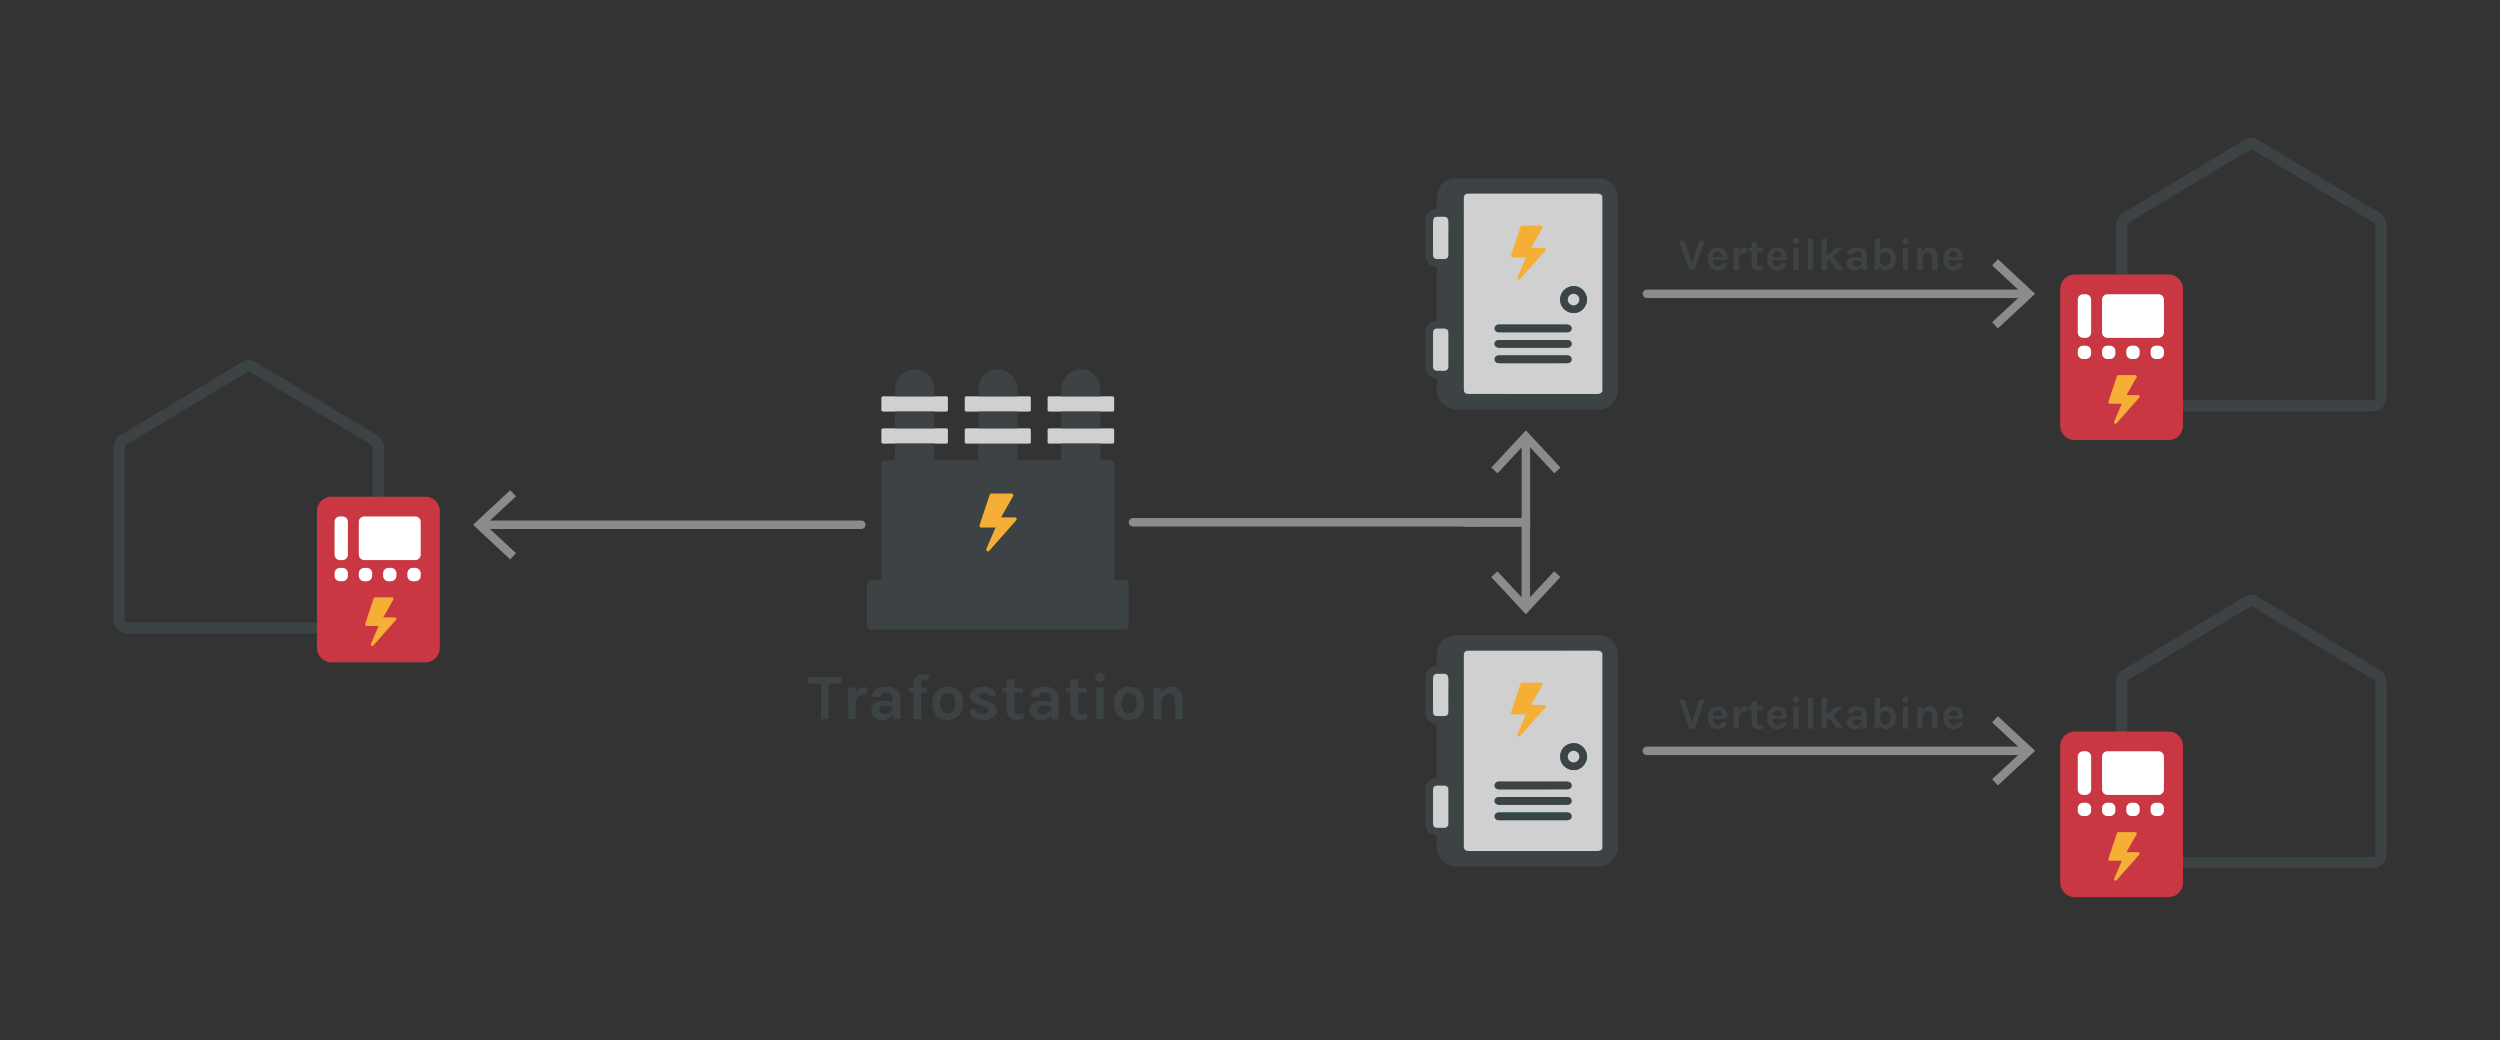 <?xml version="1.0" encoding="UTF-8"?>
<!-- Generator: Adobe Illustrator 25.4.1, SVG Export Plug-In . SVG Version: 6.00 Build 0)  -->
<svg xmlns="http://www.w3.org/2000/svg" xmlns:xlink="http://www.w3.org/1999/xlink" version="1.1" id="Ebene_1" x="0px" y="0px" viewBox="0 0 885.986 368.737" xml:space="preserve">
<rect x="0" y="0" width="885.986" height="368.737" fill="#333333" stroke="none"/>
<g>
	<g>
		<g>
			<path fill="#3D4245" d="M286.34,242.273v-2.346h11.96v2.346h-5.232l0.609-0.621v13.202h-2.714v-13.202l0.609,0.621H286.34z"></path>
			<path fill="#3D4245" d="M300.565,254.854v-11.201h2.714v11.201H300.565z M302.612,249.955c0-1.464,0.165-2.675,0.495-3.634     c0.329-0.958,0.772-1.669,1.328-2.133s1.175-0.696,1.857-0.696c0.184,0,0.358,0.012,0.523,0.035     c0.164,0.022,0.327,0.058,0.488,0.104l-0.046,2.714c-0.199-0.046-0.414-0.085-0.644-0.115c-0.23-0.03-0.438-0.046-0.621-0.046     c-0.599,0-1.099,0.144-1.501,0.431c-0.402,0.288-0.706,0.712-0.908,1.271c-0.204,0.56-0.306,1.249-0.306,2.069H302.612z"></path>
			<path fill="#3D4245" d="M313.043,255.176c-0.958,0-1.758-0.167-2.397-0.501c-0.641-0.333-1.121-0.771-1.443-1.316     c-0.322-0.544-0.483-1.135-0.483-1.771c0-0.706,0.187-1.298,0.558-1.777c0.372-0.479,0.899-0.839,1.582-1.081     c0.682-0.241,1.487-0.362,2.415-0.362c0.605,0,1.179,0.046,1.719,0.139c0.541,0.092,1.079,0.215,1.616,0.367v1.588     c-0.422-0.139-0.882-0.246-1.38-0.322c-0.499-0.077-0.967-0.115-1.403-0.115c-0.645,0-1.173,0.119-1.587,0.356     c-0.414,0.238-0.621,0.641-0.621,1.208c0,0.414,0.169,0.771,0.506,1.069s0.874,0.448,1.61,0.448c0.56,0,1.035-0.122,1.426-0.368     c0.391-0.245,0.688-0.552,0.892-0.92c0.202-0.368,0.305-0.736,0.305-1.104h0.644c0,0.805-0.149,1.547-0.448,2.225     c-0.299,0.679-0.742,1.222-1.328,1.628C314.636,254.973,313.909,255.176,313.043,255.176z M316.7,254.854l-0.345-2.714v-4.485     c0-0.782-0.159-1.36-0.478-1.736s-0.856-0.563-1.616-0.563c-0.437,0-0.816,0.065-1.138,0.195     c-0.322,0.131-0.569,0.316-0.742,0.558c-0.173,0.242-0.259,0.535-0.259,0.88h-2.967c0-0.843,0.203-1.531,0.609-2.064     c0.406-0.532,0.991-0.924,1.754-1.173s1.677-0.373,2.742-0.373c0.967,0,1.81,0.155,2.53,0.465     c0.721,0.311,1.28,0.788,1.679,1.433c0.399,0.644,0.599,1.468,0.599,2.472v7.107H316.7z"></path>
			<path fill="#3D4245" d="M322.035,245.493v-1.794h6.44v1.794H322.035z M323.691,254.854v-12.512c0-0.806,0.157-1.461,0.472-1.967     c0.313-0.506,0.729-0.88,1.247-1.121s1.079-0.362,1.685-0.362c0.376,0,0.764,0.027,1.162,0.08     c0.398,0.054,0.785,0.119,1.161,0.196l-0.528,2.093c-0.192-0.069-0.392-0.125-0.599-0.167s-0.406-0.063-0.598-0.063     c-0.215,0-0.418,0.04-0.609,0.121c-0.192,0.08-0.35,0.221-0.472,0.42c-0.123,0.199-0.185,0.472-0.185,0.816v12.466H323.691z"></path>
			<path fill="#3D4245" d="M335.893,255.176c-1.02,0-1.942-0.219-2.766-0.656c-0.824-0.437-1.479-1.09-1.961-1.96     c-0.483-0.87-0.725-1.961-0.725-3.272c0-1.334,0.241-2.438,0.725-3.312c0.482-0.874,1.137-1.525,1.961-1.955     c0.823-0.43,1.746-0.644,2.766-0.644c1.004,0,1.914,0.214,2.731,0.644c0.816,0.43,1.466,1.081,1.949,1.955     c0.482,0.874,0.724,1.978,0.724,3.312c0,1.312-0.241,2.402-0.724,3.272c-0.483,0.87-1.133,1.523-1.949,1.96     C337.807,254.958,336.896,255.176,335.893,255.176z M335.801,252.807c0.536,0,1.014-0.133,1.432-0.396     c0.417-0.265,0.747-0.657,0.988-1.179c0.242-0.521,0.362-1.17,0.362-1.944c0-1.18-0.231-2.069-0.695-2.668     c-0.464-0.598-1.099-0.896-1.903-0.896c-0.545,0-1.027,0.132-1.449,0.396s-0.753,0.661-0.994,1.19     c-0.242,0.529-0.362,1.188-0.362,1.978c0,1.166,0.235,2.044,0.707,2.634C334.357,252.512,334.995,252.807,335.801,252.807z"></path>
			<path fill="#3D4245" d="M348.681,255.176c-1.073,0-1.995-0.148-2.766-0.443s-1.362-0.72-1.776-1.276     c-0.414-0.556-0.625-1.225-0.633-2.007h2.507c0.023,0.553,0.242,0.955,0.655,1.208c0.414,0.253,0.978,0.379,1.691,0.379     c0.391,0,0.737-0.057,1.04-0.172s0.539-0.272,0.707-0.472c0.169-0.199,0.254-0.422,0.254-0.667c0-0.314-0.113-0.562-0.34-0.742     c-0.227-0.18-0.588-0.347-1.087-0.5l-2.438-0.874c-0.874-0.314-1.545-0.729-2.013-1.242s-0.701-1.127-0.701-1.84     c0-0.942,0.427-1.704,1.282-2.282c0.854-0.579,1.999-0.868,3.433-0.868c1.426,0,2.528,0.312,3.306,0.937     c0.778,0.625,1.179,1.417,1.202,2.375h-2.553c-0.039-0.368-0.215-0.659-0.529-0.874s-0.79-0.322-1.426-0.322     c-0.575,0-1.025,0.117-1.352,0.352c-0.326,0.233-0.488,0.508-0.488,0.821c0,0.529,0.452,0.928,1.356,1.196l2.646,0.989     c0.858,0.291,1.525,0.667,2.001,1.127c0.475,0.46,0.713,1.043,0.713,1.748c0,0.591-0.197,1.148-0.593,1.673     c-0.395,0.525-0.944,0.953-1.649,1.282C350.425,255.011,349.608,255.176,348.681,255.176z"></path>
			<path fill="#3D4245" d="M355.247,245.493v-1.794h7.313v1.794H355.247z M360.422,255.176c-0.659,0-1.264-0.123-1.812-0.368     s-0.985-0.621-1.311-1.127c-0.326-0.506-0.489-1.15-0.489-1.933v-11.017h2.714v10.925c0,0.92,0.438,1.38,1.312,1.38     c0.269,0,0.536-0.03,0.805-0.092s0.575-0.153,0.92-0.275l0.392,1.908c-0.43,0.169-0.848,0.311-1.254,0.426     S360.866,255.176,360.422,255.176z"></path>
			<path fill="#3D4245" d="M369.173,255.176c-0.958,0-1.758-0.167-2.397-0.501c-0.641-0.333-1.121-0.771-1.443-1.316     c-0.322-0.544-0.483-1.135-0.483-1.771c0-0.706,0.187-1.298,0.558-1.777c0.372-0.479,0.899-0.839,1.582-1.081     c0.682-0.241,1.487-0.362,2.415-0.362c0.605,0,1.179,0.046,1.719,0.139c0.541,0.092,1.079,0.215,1.616,0.367v1.588     c-0.422-0.139-0.882-0.246-1.38-0.322c-0.499-0.077-0.967-0.115-1.403-0.115c-0.645,0-1.173,0.119-1.587,0.356     c-0.414,0.238-0.621,0.641-0.621,1.208c0,0.414,0.169,0.771,0.506,1.069s0.874,0.448,1.61,0.448c0.56,0,1.035-0.122,1.426-0.368     c0.391-0.245,0.688-0.552,0.892-0.92c0.202-0.368,0.305-0.736,0.305-1.104h0.644c0,0.805-0.149,1.547-0.448,2.225     c-0.299,0.679-0.742,1.222-1.328,1.628C370.766,254.973,370.039,255.176,369.173,255.176z M372.83,254.854l-0.345-2.714v-4.485     c0-0.782-0.159-1.36-0.478-1.736s-0.856-0.563-1.616-0.563c-0.437,0-0.816,0.065-1.138,0.195     c-0.322,0.131-0.569,0.316-0.742,0.558c-0.173,0.242-0.259,0.535-0.259,0.88h-2.967c0-0.843,0.203-1.531,0.609-2.064     c0.406-0.532,0.991-0.924,1.754-1.173s1.677-0.373,2.742-0.373c0.967,0,1.81,0.155,2.53,0.465     c0.721,0.311,1.28,0.788,1.679,1.433c0.399,0.644,0.599,1.468,0.599,2.472v7.107H372.83z"></path>
			<path fill="#3D4245" d="M377.775,245.493v-1.794h7.313v1.794H377.775z M382.95,255.176c-0.659,0-1.264-0.123-1.812-0.368     s-0.985-0.621-1.311-1.127c-0.326-0.506-0.489-1.15-0.489-1.933v-11.017h2.714v10.925c0,0.92,0.438,1.38,1.312,1.38     c0.269,0,0.536-0.03,0.805-0.092s0.575-0.153,0.92-0.275l0.392,1.908c-0.43,0.169-0.848,0.311-1.254,0.426     S383.395,255.176,382.95,255.176z"></path>
			<path fill="#3D4245" d="M389.838,241.652c-0.528,0-0.94-0.14-1.235-0.42c-0.296-0.279-0.443-0.669-0.443-1.167     c0-0.483,0.147-0.868,0.443-1.155c0.295-0.288,0.707-0.432,1.235-0.432c0.514,0,0.922,0.144,1.226,0.432     c0.303,0.287,0.454,0.672,0.454,1.155c0,0.498-0.151,0.888-0.454,1.167C390.76,241.512,390.352,241.652,389.838,241.652z      M388.481,254.854v-11.201h2.714v11.201H388.481z"></path>
			<path fill="#3D4245" d="M400.188,255.176c-1.02,0-1.942-0.219-2.766-0.656c-0.824-0.437-1.479-1.09-1.961-1.96     c-0.483-0.87-0.725-1.961-0.725-3.272c0-1.334,0.241-2.438,0.725-3.312c0.482-0.874,1.137-1.525,1.961-1.955     c0.823-0.43,1.746-0.644,2.766-0.644c1.004,0,1.914,0.214,2.731,0.644c0.816,0.43,1.466,1.081,1.949,1.955     c0.482,0.874,0.724,1.978,0.724,3.312c0,1.312-0.241,2.402-0.724,3.272c-0.483,0.87-1.133,1.523-1.949,1.96     C402.103,254.958,401.192,255.176,400.188,255.176z M400.097,252.807c0.536,0,1.014-0.133,1.432-0.396     c0.417-0.265,0.747-0.657,0.988-1.179c0.242-0.521,0.362-1.17,0.362-1.944c0-1.18-0.231-2.069-0.695-2.668     c-0.464-0.598-1.099-0.896-1.903-0.896c-0.545,0-1.027,0.132-1.449,0.396s-0.753,0.661-0.994,1.19     c-0.242,0.529-0.362,1.188-0.362,1.978c0,1.166,0.235,2.044,0.707,2.634C398.653,252.512,399.291,252.807,400.097,252.807z"></path>
			<path fill="#3D4245" d="M408.812,254.854v-11.155h2.369l0.345,2.208v8.947H408.812z M416.472,254.854v-6.532     c0-0.828-0.199-1.452-0.598-1.874s-0.92-0.633-1.564-0.633c-0.544,0-1.025,0.149-1.443,0.448c-0.418,0.3-0.745,0.75-0.982,1.352     c-0.238,0.602-0.357,1.352-0.357,2.248h-0.896c0-1.449,0.18-2.654,0.54-3.616s0.87-1.681,1.53-2.156     c0.659-0.476,1.434-0.713,2.322-0.713c0.92,0,1.688,0.205,2.306,0.615s1.081,0.986,1.392,1.73     c0.311,0.743,0.466,1.609,0.466,2.599v6.532H416.472z"></path>
		</g>
	</g>
	<g>
		<g>
			<path fill="#3D4245" d="M599.49,93.59l2.656-8.319h1.984l-3.568,10.384h-1.984l-3.52-10.384h2l2.625,8.319H599.49z"></path>
			<path fill="#3D4245" d="M608.795,95.878c-0.662,0-1.268-0.17-1.816-0.512c-0.549-0.341-0.988-0.82-1.32-1.436     c-0.33-0.616-0.496-1.338-0.496-2.164c0-0.854,0.164-1.587,0.492-2.2s0.768-1.083,1.316-1.408s1.156-0.488,1.824-0.488     c0.619,0,1.152,0.124,1.604,0.372s0.812,0.584,1.088,1.009c0.275,0.424,0.461,0.902,0.557,1.436s0.102,1.083,0.016,1.648h-5.393     v-1.024h4.057l-0.367,0.24c0.016-0.251,0.004-0.504-0.037-0.761c-0.039-0.256-0.115-0.49-0.229-0.703     c-0.111-0.214-0.27-0.386-0.475-0.517s-0.469-0.196-0.789-0.196c-0.383,0-0.709,0.097-0.975,0.288     c-0.268,0.192-0.471,0.454-0.609,0.784c-0.139,0.331-0.207,0.704-0.207,1.12v0.752c0,0.438,0.064,0.824,0.195,1.16     s0.326,0.6,0.584,0.792c0.26,0.192,0.586,0.288,0.98,0.288c0.367,0,0.678-0.085,0.928-0.256s0.41-0.427,0.48-0.769h1.904     c-0.08,0.502-0.27,0.943-0.564,1.324c-0.297,0.382-0.68,0.68-1.148,0.896C609.926,95.771,609.393,95.878,608.795,95.878z"></path>
			<path fill="#3D4245" d="M614.379,95.655v-7.792h1.889v7.792H614.379z M615.803,92.247c0-1.019,0.115-1.861,0.344-2.527     c0.23-0.667,0.537-1.162,0.924-1.484s0.818-0.484,1.293-0.484c0.127,0,0.25,0.008,0.363,0.024c0.115,0.016,0.229,0.04,0.34,0.072     l-0.031,1.888c-0.139-0.032-0.287-0.059-0.447-0.08s-0.305-0.032-0.434-0.032c-0.416,0-0.764,0.101-1.043,0.3     c-0.279,0.2-0.49,0.495-0.633,0.885c-0.141,0.389-0.211,0.869-0.211,1.439H615.803z"></path>
			<path fill="#3D4245" d="M619.682,89.143v-1.248h5.088v1.248H619.682z M623.283,95.878c-0.459,0-0.879-0.085-1.262-0.256     c-0.381-0.17-0.684-0.432-0.91-0.784c-0.229-0.352-0.342-0.8-0.342-1.344v-7.664h1.889v7.601c0,0.64,0.305,0.96,0.912,0.96     c0.188,0,0.373-0.021,0.561-0.064c0.186-0.043,0.4-0.106,0.639-0.191l0.273,1.327c-0.299,0.118-0.59,0.217-0.873,0.296     C623.887,95.838,623.592,95.878,623.283,95.878z"></path>
			<path fill="#3D4245" d="M629.867,95.878c-0.662,0-1.268-0.17-1.816-0.512c-0.549-0.341-0.988-0.82-1.32-1.436     c-0.33-0.616-0.496-1.338-0.496-2.164c0-0.854,0.164-1.587,0.492-2.2s0.768-1.083,1.316-1.408s1.156-0.488,1.824-0.488     c0.619,0,1.152,0.124,1.604,0.372s0.812,0.584,1.088,1.009c0.275,0.424,0.461,0.902,0.557,1.436s0.102,1.083,0.016,1.648h-5.393     v-1.024h4.057l-0.367,0.24c0.016-0.251,0.004-0.504-0.037-0.761c-0.039-0.256-0.115-0.49-0.229-0.703     c-0.111-0.214-0.27-0.386-0.475-0.517s-0.469-0.196-0.789-0.196c-0.383,0-0.709,0.097-0.975,0.288     c-0.268,0.192-0.471,0.454-0.609,0.784c-0.139,0.331-0.207,0.704-0.207,1.12v0.752c0,0.438,0.064,0.824,0.195,1.16     s0.326,0.6,0.584,0.792c0.26,0.192,0.586,0.288,0.98,0.288c0.367,0,0.678-0.085,0.928-0.256s0.41-0.427,0.48-0.769h1.904     c-0.08,0.502-0.27,0.943-0.564,1.324c-0.297,0.382-0.68,0.68-1.148,0.896C630.998,95.771,630.465,95.878,629.867,95.878z"></path>
			<path fill="#3D4245" d="M636.555,86.471c-0.369,0-0.654-0.098-0.859-0.292c-0.207-0.195-0.309-0.466-0.309-0.812     c0-0.336,0.102-0.604,0.309-0.804c0.205-0.2,0.49-0.3,0.859-0.3c0.357,0,0.641,0.1,0.852,0.3s0.316,0.468,0.316,0.804     c0,0.347-0.105,0.617-0.316,0.812C637.195,86.374,636.912,86.471,636.555,86.471z M635.611,95.655v-7.792h1.887v7.792H635.611z"></path>
			<path fill="#3D4245" d="M640.699,95.655V84.679h1.887v10.976H640.699z"></path>
			<path fill="#3D4245" d="M645.57,95.655V84.679h1.889v10.976H645.57z M647.203,90.838l3.328-2.943h2.559l-5.887,4.896V90.838z      M650.979,95.655l-3.473-4.944l1.793-0.432l3.984,5.376H650.979z"></path>
			<path fill="#3D4245" d="M657.434,95.878c-0.666,0-1.223-0.115-1.668-0.348s-0.779-0.537-1.004-0.916s-0.336-0.789-0.336-1.232     c0-0.49,0.129-0.902,0.387-1.235c0.26-0.333,0.627-0.584,1.102-0.752s1.033-0.252,1.68-0.252c0.422,0,0.82,0.031,1.195,0.096     c0.377,0.064,0.75,0.149,1.125,0.256v1.104c-0.295-0.097-0.613-0.171-0.961-0.225c-0.346-0.053-0.672-0.08-0.977-0.08     c-0.447,0-0.814,0.083-1.104,0.248c-0.287,0.166-0.432,0.445-0.432,0.84c0,0.288,0.117,0.536,0.352,0.744     s0.609,0.312,1.121,0.312c0.389,0,0.719-0.085,0.992-0.256c0.271-0.171,0.479-0.385,0.619-0.641s0.213-0.512,0.213-0.768h0.447     c0,0.56-0.104,1.076-0.312,1.548c-0.207,0.472-0.516,0.85-0.924,1.132C658.541,95.738,658.035,95.878,657.434,95.878z      M659.977,95.655l-0.238-1.888v-3.12c0-0.544-0.111-0.947-0.332-1.208c-0.223-0.262-0.598-0.393-1.125-0.393     c-0.305,0-0.568,0.046-0.791,0.137c-0.225,0.091-0.396,0.22-0.518,0.388c-0.119,0.168-0.18,0.372-0.18,0.612h-2.064     c0-0.587,0.143-1.065,0.426-1.437c0.281-0.37,0.688-0.643,1.219-0.815c0.531-0.174,1.166-0.261,1.908-0.261     c0.672,0,1.258,0.108,1.76,0.324s0.891,0.548,1.168,0.996s0.416,1.021,0.416,1.72v4.944H659.977z"></path>
			<path fill="#3D4245" d="M664.395,95.655V84.679h1.887v9.056l-0.656,1.92H664.395z M668.361,95.878     c-0.484,0-0.93-0.136-1.332-0.407c-0.402-0.272-0.723-0.679-0.963-1.221c-0.24-0.541-0.361-1.22-0.361-2.036h0.576     c0,0.39,0.088,0.731,0.264,1.024c0.178,0.293,0.404,0.521,0.682,0.684c0.277,0.163,0.564,0.244,0.863,0.244     c0.367,0,0.695-0.101,0.984-0.304c0.287-0.202,0.516-0.485,0.684-0.848c0.168-0.363,0.252-0.79,0.252-1.28     c0-0.475-0.082-0.89-0.248-1.244s-0.393-0.631-0.684-0.828s-0.625-0.296-1.004-0.296c-0.314,0-0.609,0.076-0.881,0.229     c-0.271,0.151-0.492,0.37-0.66,0.655c-0.168,0.286-0.252,0.631-0.252,1.036h-0.576c0-0.784,0.113-1.445,0.34-1.983     c0.227-0.539,0.551-0.945,0.969-1.221c0.418-0.274,0.916-0.412,1.492-0.412c0.629,0,1.201,0.167,1.717,0.5     c0.514,0.334,0.924,0.806,1.23,1.416c0.307,0.611,0.461,1.327,0.461,2.148c0,0.832-0.158,1.559-0.477,2.18     c-0.316,0.622-0.744,1.104-1.283,1.448S669.018,95.878,668.361,95.878z"></path>
			<path fill="#3D4245" d="M675.322,86.471c-0.369,0-0.654-0.098-0.859-0.292c-0.207-0.195-0.309-0.466-0.309-0.812     c0-0.336,0.102-0.604,0.309-0.804c0.205-0.2,0.49-0.3,0.859-0.3c0.357,0,0.641,0.1,0.852,0.3s0.316,0.468,0.316,0.804     c0,0.347-0.105,0.617-0.316,0.812C675.963,86.374,675.68,86.471,675.322,86.471z M674.379,95.655v-7.792h1.887v7.792H674.379z"></path>
			<path fill="#3D4245" d="M679.465,95.655v-7.76h1.648l0.24,1.536v6.224H679.465z M684.793,95.655v-4.544     c0-0.576-0.139-1.011-0.416-1.304c-0.277-0.294-0.641-0.44-1.088-0.44c-0.379,0-0.713,0.104-1.004,0.312s-0.52,0.521-0.684,0.939     c-0.166,0.419-0.248,0.94-0.248,1.564h-0.625c0-1.009,0.125-1.847,0.377-2.517c0.25-0.669,0.605-1.169,1.064-1.5     c0.457-0.33,0.996-0.496,1.615-0.496c0.641,0,1.174,0.144,1.604,0.429s0.752,0.687,0.969,1.204     c0.215,0.517,0.324,1.119,0.324,1.808v4.544H684.793z"></path>
			<path fill="#3D4245" d="M692.33,95.878c-0.662,0-1.268-0.17-1.816-0.512c-0.549-0.341-0.988-0.82-1.32-1.436     c-0.33-0.616-0.496-1.338-0.496-2.164c0-0.854,0.164-1.587,0.492-2.2s0.768-1.083,1.316-1.408s1.156-0.488,1.824-0.488     c0.619,0,1.152,0.124,1.604,0.372s0.812,0.584,1.088,1.009c0.275,0.424,0.461,0.902,0.557,1.436s0.102,1.083,0.016,1.648h-5.393     v-1.024h4.057l-0.367,0.24c0.016-0.251,0.004-0.504-0.037-0.761c-0.039-0.256-0.115-0.49-0.229-0.703     c-0.111-0.214-0.27-0.386-0.475-0.517s-0.469-0.196-0.789-0.196c-0.383,0-0.709,0.097-0.975,0.288     c-0.268,0.192-0.471,0.454-0.609,0.784c-0.139,0.331-0.207,0.704-0.207,1.12v0.752c0,0.438,0.064,0.824,0.195,1.16     s0.326,0.6,0.584,0.792c0.26,0.192,0.586,0.288,0.98,0.288c0.367,0,0.678-0.085,0.928-0.256s0.41-0.427,0.48-0.769h1.904     c-0.08,0.502-0.27,0.943-0.564,1.324c-0.297,0.382-0.68,0.68-1.148,0.896C693.461,95.771,692.928,95.878,692.33,95.878z"></path>
		</g>
	</g>
	<g>
		<g>
			<path fill="#3D4245" d="M599.49,256.189l2.656-8.319h1.984l-3.568,10.384h-1.984l-3.52-10.384h2l2.625,8.319H599.49z"></path>
			<path fill="#3D4245" d="M608.795,258.477c-0.662,0-1.268-0.17-1.816-0.512c-0.549-0.341-0.988-0.82-1.32-1.436     c-0.33-0.616-0.496-1.338-0.496-2.164c0-0.854,0.164-1.587,0.492-2.2s0.768-1.083,1.316-1.408s1.156-0.488,1.824-0.488     c0.619,0,1.152,0.124,1.604,0.372s0.812,0.584,1.088,1.009c0.275,0.424,0.461,0.902,0.557,1.436s0.102,1.083,0.016,1.648h-5.393     v-1.024h4.057l-0.367,0.24c0.016-0.251,0.004-0.504-0.037-0.761c-0.039-0.256-0.115-0.49-0.229-0.703     c-0.111-0.214-0.27-0.386-0.475-0.517s-0.469-0.196-0.789-0.196c-0.383,0-0.709,0.097-0.975,0.288     c-0.268,0.192-0.471,0.454-0.609,0.784c-0.139,0.331-0.207,0.704-0.207,1.12v0.752c0,0.438,0.064,0.824,0.195,1.16     c0.131,0.336,0.326,0.6,0.584,0.792c0.26,0.192,0.586,0.288,0.98,0.288c0.367,0,0.678-0.085,0.928-0.256s0.41-0.427,0.48-0.769     h1.904c-0.08,0.502-0.27,0.943-0.564,1.324c-0.297,0.382-0.68,0.68-1.148,0.896C609.926,258.37,609.393,258.477,608.795,258.477z     "></path>
			<path fill="#3D4245" d="M614.379,258.253v-7.792h1.889v7.792H614.379z M615.803,254.845c0-1.019,0.115-1.861,0.344-2.527     c0.23-0.667,0.537-1.162,0.924-1.484s0.818-0.484,1.293-0.484c0.127,0,0.25,0.008,0.363,0.024c0.115,0.016,0.229,0.04,0.34,0.072     l-0.031,1.888c-0.139-0.032-0.287-0.059-0.447-0.08s-0.305-0.032-0.434-0.032c-0.416,0-0.764,0.101-1.043,0.3     c-0.279,0.2-0.49,0.495-0.633,0.885c-0.141,0.389-0.211,0.869-0.211,1.439H615.803z"></path>
			<path fill="#3D4245" d="M619.682,251.742v-1.248h5.088v1.248H619.682z M623.283,258.477c-0.459,0-0.879-0.085-1.262-0.256     c-0.381-0.17-0.684-0.432-0.91-0.784c-0.229-0.352-0.342-0.8-0.342-1.344v-7.664h1.889v7.601c0,0.64,0.305,0.96,0.912,0.96     c0.188,0,0.373-0.021,0.561-0.064c0.186-0.043,0.4-0.106,0.639-0.191l0.273,1.327c-0.299,0.118-0.59,0.217-0.873,0.296     C623.887,258.437,623.592,258.477,623.283,258.477z"></path>
			<path fill="#3D4245" d="M629.867,258.477c-0.662,0-1.268-0.17-1.816-0.512c-0.549-0.341-0.988-0.82-1.32-1.436     c-0.33-0.616-0.496-1.338-0.496-2.164c0-0.854,0.164-1.587,0.492-2.2s0.768-1.083,1.316-1.408s1.156-0.488,1.824-0.488     c0.619,0,1.152,0.124,1.604,0.372s0.812,0.584,1.088,1.009c0.275,0.424,0.461,0.902,0.557,1.436s0.102,1.083,0.016,1.648h-5.393     v-1.024h4.057l-0.367,0.24c0.016-0.251,0.004-0.504-0.037-0.761c-0.039-0.256-0.115-0.49-0.229-0.703     c-0.111-0.214-0.27-0.386-0.475-0.517s-0.469-0.196-0.789-0.196c-0.383,0-0.709,0.097-0.975,0.288     c-0.268,0.192-0.471,0.454-0.609,0.784c-0.139,0.331-0.207,0.704-0.207,1.12v0.752c0,0.438,0.064,0.824,0.195,1.16     c0.131,0.336,0.326,0.6,0.584,0.792c0.26,0.192,0.586,0.288,0.98,0.288c0.367,0,0.678-0.085,0.928-0.256s0.41-0.427,0.48-0.769     h1.904c-0.08,0.502-0.27,0.943-0.564,1.324c-0.297,0.382-0.68,0.68-1.148,0.896C630.998,258.37,630.465,258.477,629.867,258.477z     "></path>
			<path fill="#3D4245" d="M636.555,249.07c-0.369,0-0.654-0.098-0.859-0.292c-0.207-0.195-0.309-0.466-0.309-0.812     c0-0.336,0.102-0.604,0.309-0.804c0.205-0.2,0.49-0.3,0.859-0.3c0.357,0,0.641,0.1,0.852,0.3s0.316,0.468,0.316,0.804     c0,0.347-0.105,0.617-0.316,0.812C637.195,248.972,636.912,249.07,636.555,249.07z M635.611,258.253v-7.792h1.887v7.792H635.611z     "></path>
			<path fill="#3D4245" d="M640.699,258.253v-10.976h1.887v10.976H640.699z"></path>
			<path fill="#3D4245" d="M645.57,258.253v-10.976h1.889v10.976H645.57z M647.203,253.437l3.328-2.943h2.559l-5.887,4.896V253.437z      M650.979,258.253l-3.473-4.944l1.793-0.432l3.984,5.376H650.979z"></path>
			<path fill="#3D4245" d="M657.434,258.477c-0.666,0-1.223-0.115-1.668-0.348s-0.779-0.537-1.004-0.916s-0.336-0.789-0.336-1.232     c0-0.49,0.129-0.902,0.387-1.235c0.26-0.333,0.627-0.584,1.102-0.752s1.033-0.252,1.68-0.252c0.422,0,0.82,0.031,1.195,0.096     c0.377,0.064,0.75,0.149,1.125,0.256v1.104c-0.295-0.097-0.613-0.171-0.961-0.225c-0.346-0.053-0.672-0.08-0.977-0.08     c-0.447,0-0.814,0.083-1.104,0.248c-0.287,0.166-0.432,0.445-0.432,0.84c0,0.288,0.117,0.536,0.352,0.744     s0.609,0.312,1.121,0.312c0.389,0,0.719-0.085,0.992-0.256c0.271-0.171,0.479-0.385,0.619-0.641     c0.141-0.256,0.213-0.512,0.213-0.768h0.447c0,0.56-0.104,1.076-0.312,1.548c-0.207,0.472-0.516,0.85-0.924,1.132     C658.541,258.336,658.035,258.477,657.434,258.477z M659.977,258.253l-0.238-1.888v-3.12c0-0.544-0.111-0.947-0.332-1.208     c-0.223-0.262-0.598-0.393-1.125-0.393c-0.305,0-0.568,0.046-0.791,0.137c-0.225,0.091-0.396,0.22-0.518,0.388     c-0.119,0.168-0.18,0.372-0.18,0.612h-2.064c0-0.587,0.143-1.065,0.426-1.437c0.281-0.37,0.688-0.643,1.219-0.815     c0.531-0.174,1.166-0.261,1.908-0.261c0.672,0,1.258,0.108,1.76,0.324s0.891,0.548,1.168,0.996s0.416,1.021,0.416,1.72v4.944     H659.977z"></path>
			<path fill="#3D4245" d="M664.395,258.253v-10.976h1.887v9.056l-0.656,1.92H664.395z M668.361,258.477     c-0.484,0-0.93-0.136-1.332-0.407c-0.402-0.272-0.723-0.679-0.963-1.221c-0.24-0.541-0.361-1.22-0.361-2.036h0.576     c0,0.39,0.088,0.731,0.264,1.024c0.178,0.293,0.404,0.521,0.682,0.684c0.277,0.163,0.564,0.244,0.863,0.244     c0.367,0,0.695-0.101,0.984-0.304c0.287-0.202,0.516-0.485,0.684-0.848c0.168-0.363,0.252-0.79,0.252-1.28     c0-0.475-0.082-0.89-0.248-1.244s-0.393-0.631-0.684-0.828s-0.625-0.296-1.004-0.296c-0.314,0-0.609,0.076-0.881,0.229     c-0.271,0.151-0.492,0.37-0.66,0.655c-0.168,0.286-0.252,0.631-0.252,1.036h-0.576c0-0.784,0.113-1.445,0.34-1.983     c0.227-0.539,0.551-0.945,0.969-1.221c0.418-0.274,0.916-0.412,1.492-0.412c0.629,0,1.201,0.167,1.717,0.5     c0.514,0.334,0.924,0.806,1.23,1.416c0.307,0.611,0.461,1.327,0.461,2.148c0,0.832-0.158,1.559-0.477,2.18     c-0.316,0.622-0.744,1.104-1.283,1.448S669.018,258.477,668.361,258.477z"></path>
			<path fill="#3D4245" d="M675.322,249.07c-0.369,0-0.654-0.098-0.859-0.292c-0.207-0.195-0.309-0.466-0.309-0.812     c0-0.336,0.102-0.604,0.309-0.804c0.205-0.2,0.49-0.3,0.859-0.3c0.357,0,0.641,0.1,0.852,0.3s0.316,0.468,0.316,0.804     c0,0.347-0.105,0.617-0.316,0.812C675.963,248.972,675.68,249.07,675.322,249.07z M674.379,258.253v-7.792h1.887v7.792H674.379z"></path>
			<path fill="#3D4245" d="M679.465,258.253v-7.76h1.648l0.24,1.536v6.224H679.465z M684.793,258.253v-4.544     c0-0.576-0.139-1.011-0.416-1.304c-0.277-0.294-0.641-0.44-1.088-0.44c-0.379,0-0.713,0.104-1.004,0.312s-0.52,0.521-0.684,0.939     c-0.166,0.419-0.248,0.94-0.248,1.564h-0.625c0-1.009,0.125-1.847,0.377-2.517c0.25-0.669,0.605-1.169,1.064-1.5     c0.457-0.33,0.996-0.496,1.615-0.496c0.641,0,1.174,0.144,1.604,0.429s0.752,0.687,0.969,1.204     c0.215,0.517,0.324,1.119,0.324,1.808v4.544H684.793z"></path>
			<path fill="#3D4245" d="M692.33,258.477c-0.662,0-1.268-0.17-1.816-0.512c-0.549-0.341-0.988-0.82-1.32-1.436     c-0.33-0.616-0.496-1.338-0.496-2.164c0-0.854,0.164-1.587,0.492-2.2s0.768-1.083,1.316-1.408s1.156-0.488,1.824-0.488     c0.619,0,1.152,0.124,1.604,0.372s0.812,0.584,1.088,1.009c0.275,0.424,0.461,0.902,0.557,1.436s0.102,1.083,0.016,1.648h-5.393     v-1.024h4.057l-0.367,0.24c0.016-0.251,0.004-0.504-0.037-0.761c-0.039-0.256-0.115-0.49-0.229-0.703     c-0.111-0.214-0.27-0.386-0.475-0.517s-0.469-0.196-0.789-0.196c-0.383,0-0.709,0.097-0.975,0.288     c-0.268,0.192-0.471,0.454-0.609,0.784c-0.139,0.331-0.207,0.704-0.207,1.12v0.752c0,0.438,0.064,0.824,0.195,1.16     c0.131,0.336,0.326,0.6,0.584,0.792c0.26,0.192,0.586,0.288,0.98,0.288c0.367,0,0.678-0.085,0.928-0.256s0.41-0.427,0.48-0.769     h1.904c-0.08,0.502-0.27,0.943-0.564,1.324c-0.297,0.382-0.68,0.68-1.148,0.896C693.461,258.37,692.928,258.477,692.33,258.477z"></path>
		</g>
	</g>
	<path fill="none" stroke="#3D4245" stroke-width="4" stroke-miterlimit="10" d="M131.498,222.518H44.804   c-1.44,0-2.607-1.454-2.607-3.248v-60.386c0-1.246,0.572-2.383,1.473-2.925l43.347-26.082c0.716-0.431,1.551-0.431,2.267,0   l43.347,26.082c0.901,0.542,1.473,1.679,1.473,2.925v60.386C134.105,221.063,132.938,222.518,131.498,222.518z"></path>
	<g>
		<path fill="#C93842" d="M150.739,234.716h-33.294c-2.827,0-5.118-2.292-5.118-5.118v-48.444c0-2.827,2.292-5.118,5.118-5.118    h33.294c2.827,0,5.118,2.292,5.118,5.118v48.444C155.857,232.425,153.566,234.716,150.739,234.716z"></path>
		<path fill="#FFFFFF" d="M147.185,198.49h-18.109c-1.055,0-1.91-0.855-1.91-1.91v-11.642c0-1.055,0.855-1.91,1.91-1.91h18.109    c1.055,0,1.91,0.855,1.91,1.91v11.642C149.095,197.635,148.24,198.49,147.185,198.49z"></path>
		<path fill="#FFFFFF" d="M121.381,198.49h-0.907c-1.055,0-1.91-0.855-1.91-1.91v-11.642c0-1.055,0.855-1.91,1.91-1.91h0.907    c1.055,0,1.91,0.855,1.91,1.91v11.642C123.291,197.635,122.436,198.49,121.381,198.49z"></path>
		<path fill="#FFFFFF" d="M121.381,205.987h-0.907c-1.055,0-1.91-0.855-1.91-1.91v-0.907c0-1.055,0.855-1.91,1.91-1.91h0.907    c1.055,0,1.91,0.855,1.91,1.91v0.907C123.291,205.132,122.436,205.987,121.381,205.987z"></path>
		<path fill="#FFFFFF" d="M129.982,205.987h-0.907c-1.055,0-1.91-0.855-1.91-1.91v-0.907c0-1.055,0.855-1.91,1.91-1.91h0.907    c1.055,0,1.91,0.855,1.91,1.91v0.907C131.893,205.132,131.037,205.987,129.982,205.987z"></path>
		<path fill="#FFFFFF" d="M138.584,205.987h-0.907c-1.055,0-1.91-0.855-1.91-1.91v-0.907c0-1.055,0.855-1.91,1.91-1.91h0.907    c1.055,0,1.91,0.855,1.91,1.91v0.907C140.494,205.132,139.639,205.987,138.584,205.987z"></path>
		<path fill="#FFFFFF" d="M147.185,205.987h-0.907c-1.055,0-1.91-0.855-1.91-1.91v-0.907c0-1.055,0.855-1.91,1.91-1.91h0.907    c1.055,0,1.91,0.855,1.91,1.91v0.907C149.095,205.132,148.24,205.987,147.185,205.987z"></path>
		<path id="Pfad_198_00000125566637301272639000000010075907723565209999_" fill="#F5AF36" d="M139.988,218.795h-4.179l3.608-6.348    c0.138-0.242,0.055-0.55-0.187-0.689c-0.076-0.044-0.163-0.067-0.251-0.067h-6.06c-0.217,0-0.41,0.139-0.478,0.345l-3.031,9.124    c-0.089,0.264,0.054,0.55,0.318,0.639c0.052,0.017,0.106,0.026,0.16,0.026h4.284l-2.727,6.4c-0.11,0.256,0.009,0.553,0.265,0.663    c0.2,0.085,0.432,0.034,0.576-0.129l8.08-9.124c0.185-0.208,0.167-0.527-0.042-0.713    C140.232,218.84,140.112,218.795,139.988,218.795L139.988,218.795z"></path>
	</g>
	<g>
		<path fill="none" stroke="#3D4245" stroke-width="4" stroke-miterlimit="10" d="M841.182,143.767h-86.694    c-1.44,0-2.607-1.454-2.607-3.248V80.132c0-1.246,0.572-2.383,1.473-2.925l43.347-26.082c0.716-0.431,1.551-0.431,2.267,0    l43.347,26.082c0.901,0.542,1.473,1.679,1.473,2.925v60.386C843.789,142.312,842.622,143.767,841.182,143.767z"></path>
		<g>
			<path fill="#C93842" d="M768.528,155.965h-33.294c-2.827,0-5.118-2.292-5.118-5.118v-48.444c0-2.827,2.292-5.118,5.118-5.118     h33.294c2.827,0,5.118,2.292,5.118,5.118v48.444C773.646,153.674,771.355,155.965,768.528,155.965z"></path>
			<path fill="#FFFFFF" d="M764.974,119.739h-18.109c-1.055,0-1.91-0.855-1.91-1.91v-11.642c0-1.055,0.855-1.91,1.91-1.91h18.109     c1.055,0,1.91,0.855,1.91,1.91v11.642C766.884,118.884,766.029,119.739,764.974,119.739z"></path>
			<path fill="#FFFFFF" d="M739.17,119.739h-0.907c-1.055,0-1.91-0.855-1.91-1.91v-11.642c0-1.055,0.855-1.91,1.91-1.91h0.907     c1.055,0,1.91,0.855,1.91,1.91v11.642C741.081,118.884,740.225,119.739,739.17,119.739z"></path>
			<path fill="#FFFFFF" d="M739.17,127.236h-0.907c-1.055,0-1.91-0.855-1.91-1.91v-0.907c0-1.055,0.855-1.91,1.91-1.91h0.907     c1.055,0,1.91,0.855,1.91,1.91v0.907C741.081,126.381,740.225,127.236,739.17,127.236z"></path>
			<path fill="#FFFFFF" d="M747.771,127.236h-0.907c-1.055,0-1.91-0.855-1.91-1.91v-0.907c0-1.055,0.855-1.91,1.91-1.91h0.907     c1.055,0,1.91,0.855,1.91,1.91v0.907C749.682,126.381,748.826,127.236,747.771,127.236z"></path>
			<path fill="#FFFFFF" d="M756.373,127.236h-0.907c-1.055,0-1.91-0.855-1.91-1.91v-0.907c0-1.055,0.855-1.91,1.91-1.91h0.907     c1.055,0,1.91,0.855,1.91,1.91v0.907C758.283,126.381,757.427,127.236,756.373,127.236z"></path>
			<path fill="#FFFFFF" d="M764.974,127.236h-0.907c-1.055,0-1.91-0.855-1.91-1.91v-0.907c0-1.055,0.855-1.91,1.91-1.91h0.907     c1.055,0,1.91,0.855,1.91,1.91v0.907C766.884,126.381,766.029,127.236,764.974,127.236z"></path>
			<path id="Pfad_198_00000037693795760873120310000015128119241724671669_" fill="#F5AF36" d="M757.777,140.044h-4.179l3.608-6.348     c0.138-0.242,0.055-0.55-0.187-0.689c-0.076-0.044-0.163-0.067-0.251-0.067h-6.06c-0.217,0-0.41,0.139-0.478,0.345l-3.031,9.124     c-0.089,0.264,0.054,0.55,0.318,0.639c0.052,0.017,0.106,0.026,0.16,0.026h4.284l-2.727,6.4c-0.11,0.256,0.009,0.553,0.265,0.663     c0.2,0.085,0.432,0.034,0.576-0.129l8.08-9.124c0.185-0.208,0.167-0.527-0.042-0.713     C758.021,140.09,757.901,140.044,757.777,140.044L757.777,140.044z"></path>
		</g>
	</g>
	<g>
		<path fill="#3D4245" d="M393.391,211.266h-79.577c-0.827,0-1.497-0.67-1.497-1.497v-45.129c0-0.827,0.67-1.497,1.497-1.497h79.577    c0.827,0,1.497,0.67,1.497,1.497v45.129C394.887,210.596,394.217,211.266,393.391,211.266z"></path>
		<path fill="#3D4245" d="M398.494,223.169h-89.783c-0.803,0-1.454-0.651-1.454-1.454v-14.75c0-0.803,0.651-1.454,1.454-1.454    h89.783c0.803,0,1.454,0.651,1.454,1.454v14.75C399.947,222.518,399.296,223.169,398.494,223.169z"></path>
		<path id="Pfad_198_00000009592553401739986450000003714375716544306069_" fill="#F5AF36" d="M359.725,183.361h-4.973l4.293-7.554    c0.165-0.288,0.065-0.655-0.223-0.82c-0.091-0.052-0.194-0.079-0.299-0.079h-7.211c-0.258,0-0.487,0.166-0.569,0.411    l-3.607,10.857c-0.105,0.314,0.064,0.655,0.379,0.76c0.061,0.021,0.126,0.031,0.19,0.031h5.098l-3.245,7.616    c-0.131,0.305,0.011,0.658,0.316,0.789c0.238,0.102,0.514,0.04,0.685-0.153l9.615-10.857c0.221-0.248,0.198-0.628-0.049-0.848    C360.015,183.415,359.873,183.361,359.725,183.361L359.725,183.361z"></path>
		<path fill="#D0D0D0" d="M317.221,145.862c-1.346-0.001-2.692-0.023-4.036,0.008c-0.585,0.013-0.874-0.114-0.85-0.784    c0.046-1.285,0.046-2.573,0-3.858c-0.024-0.67,0.264-0.798,0.849-0.784c1.345,0.031,2.691,0.008,4.036,0.008    c4.62,0,9.24,0.001,13.86,0.001c1.345,0,2.69,0.023,4.033-0.01c0.59-0.014,0.871,0.118,0.847,0.786    c-0.046,1.283-0.046,2.571,0,3.855c0.024,0.668-0.257,0.8-0.847,0.786c-1.344-0.032-2.689-0.01-4.033-0.01    C326.461,145.861,321.841,145.861,317.221,145.862z"></path>
		<path fill="#D0D0D0" d="M389.978,140.452c1.347,0.001,2.694,0.036,4.039-0.013c0.69-0.025,0.875,0.22,0.851,0.877    c-0.046,1.226-0.046,2.455,0,3.681c0.025,0.657-0.162,0.902-0.851,0.877c-1.345-0.049-2.693-0.013-4.039-0.013    c-4.619-0.001-9.238-0.001-13.857-0.002c-1.344,0-2.689-0.022-4.032,0.01c-0.59,0.014-0.868-0.122-0.844-0.786    c0.046-1.283,0.046-2.57,0-3.853c-0.024-0.664,0.254-0.801,0.844-0.787c1.343,0.032,2.688,0.01,4.032,0.01    C380.739,140.453,385.358,140.453,389.978,140.452z"></path>
		<path fill="#D0D0D0" d="M317.221,157.215c-1.346-0.001-2.692-0.023-4.036,0.008c-0.587,0.014-0.874-0.113-0.85-0.784    c0.046-1.284,0.046-2.573,0-3.857c-0.024-0.67,0.264-0.798,0.849-0.784c1.345,0.031,2.691,0.009,4.036,0.008    c4.62,0,9.24,0.001,13.86,0.001c1.345,0,2.69,0.023,4.033-0.01c0.59-0.014,0.871,0.119,0.847,0.786    c-0.046,1.284-0.046,2.571,0,3.855c0.024,0.668-0.258,0.8-0.847,0.786c-1.344-0.032-2.689-0.01-4.033-0.009    C326.461,157.214,321.841,157.215,317.221,157.215z"></path>
		<path fill="#D0D0D0" d="M376.122,157.213c-1.344,0-2.689-0.022-4.032,0.01c-0.588,0.014-0.869-0.119-0.845-0.785    c0.046-1.283,0.046-2.57,0-3.853c-0.024-0.663,0.251-0.802,0.843-0.788c1.343,0.033,2.688,0.01,4.032,0.01    c4.62-0.001,9.239-0.001,13.859-0.002c1.346,0.001,2.694,0.037,4.039-0.013c0.69-0.025,0.875,0.22,0.851,0.877    c-0.046,1.226-0.046,2.455,0,3.681c0.024,0.657-0.161,0.903-0.851,0.877c-1.345-0.049-2.693-0.014-4.039-0.013    C385.359,157.214,380.741,157.214,376.122,157.213z"></path>
		<path fill="#3D4245" d="M389.978,140.452c-4.619,0.001-9.238,0.001-13.858,0.002c0.074-1.75-0.209-3.514,0.497-5.226    c1.132-2.743,4.032-4.579,6.995-4.316c3.057,0.271,5.655,2.64,6.208,5.604C390.065,137.826,389.948,139.139,389.978,140.452z"></path>
		<path fill="#3D4245" d="M331.081,140.453c-4.62,0-9.24-0.001-13.86-0.001c-0.038-2.066-0.098-4.12,0.928-6.04    c2.307-4.32,8.807-4.694,11.592-0.665c0.919,1.33,1.385,2.759,1.346,4.368C331.069,138.894,331.082,139.674,331.081,140.453z"></path>
		<path fill="#3D4245" d="M331.082,151.806c-4.62,0-9.24-0.001-13.86-0.001c0-1.981,0-3.962,0-5.943c4.62,0,9.24-0.001,13.86-0.001    C331.081,147.842,331.081,149.824,331.082,151.806z"></path>
		<path fill="#3D4245" d="M389.978,151.805c-4.62,0.001-9.239,0.001-13.859,0.002c0-1.982,0.001-3.965,0.001-5.947    c4.619,0.001,9.238,0.001,13.857,0.002C389.978,147.843,389.978,149.824,389.978,151.805z"></path>
		<path fill="#3D4245" d="M317.221,157.215c4.62,0,9.24-0.001,13.86-0.001c0.004,1.972,0.008,3.945,0.012,5.917    c-4.629,0.001-9.258,0.002-13.887,0.003C317.211,161.161,317.216,159.188,317.221,157.215z"></path>
		<path fill="#3D4245" d="M376.122,157.213c4.619,0,9.238,0.001,13.856,0.001c0.008,1.974,0.017,3.948,0.025,5.922    c-4.631-0.002-9.263-0.004-13.894-0.006C376.113,161.158,376.118,159.186,376.122,157.213z"></path>
		<path fill="#3D4245" d="M346.668,157.213c4.619,0,9.238,0.001,13.856,0.001c0.008,1.974,0.017,3.948,0.025,5.922    c-4.631-0.002-9.263-0.004-13.894-0.006C346.66,161.158,346.664,159.186,346.668,157.213z"></path>
		<path fill="#D0D0D0" d="M364.56,140.447c-1.319,0.02-2.639,0.005-3.959,0.004c-2.333,0.002-4.667,0.003-7.001,0.005l0.005-0.006    c-2.285,0.002-4.57,0.003-6.855,0.005c-1.343,0-2.687,0.022-4.029-0.011c-0.593-0.015-0.867,0.125-0.843,0.788    c0.046,1.282,0.046,2.568,0,3.85c-0.024,0.663,0.25,0.803,0.843,0.788c1.342-0.033,2.686-0.011,4.029-0.011    c2.285,0.002,4.57,0.003,6.855,0.005c0,0-0.005-0.006-0.005-0.006c2.334,0.002,4.667,0.003,7.001,0.005    c1.319-0.001,2.639-0.017,3.958,0.004c0.503,0.008,0.78-0.093,0.765-0.685c-0.033-1.349-0.033-2.7,0-4.05    C365.34,140.539,365.063,140.439,364.56,140.447z"></path>
		<path fill="#D0D0D0" d="M365.326,152.485c0.014-0.593-0.264-0.693-0.766-0.685c-1.319,0.02-2.639,0.005-3.959,0.003    c-2.333,0.002-4.666,0.004-7,0.006l0.005-0.006c-2.285,0.001-4.57,0.003-6.855,0.004c-1.343,0-2.687,0.023-4.029-0.011    c-0.593-0.015-0.866,0.126-0.843,0.789c0.046,1.282,0.046,2.568,0,3.85c-0.024,0.664,0.252,0.802,0.844,0.788    c1.342-0.033,2.686-0.011,4.029-0.011c2.286,0.003,4.572,0.006,6.858,0.01l-0.005-0.006c2.332,0,4.665,0.001,6.997,0.001    c1.319-0.001,2.639-0.016,3.959,0.004c0.503,0.008,0.78-0.093,0.765-0.686C365.293,155.185,365.293,153.834,365.326,152.485z"></path>
		<path fill="#3D4245" d="M360.602,140.45c-0.006-1.132-0.004-2.259-0.124-3.394c-0.366-3.469-3.392-6.217-6.865-6.138    c-3.023-0.061-5.954,2.163-6.681,5.079c-0.367,1.472-0.103,2.972-0.18,4.457c2.285-0.002,4.57-0.003,6.855-0.005    c0,0-0.005,0.006-0.005,0.006C355.935,140.454,358.268,140.452,360.602,140.45z"></path>
		<path fill="#3D4245" d="M353.601,145.858c0,0,0.005,0.006,0.005,0.006c-2.285-0.002-4.57-0.003-6.855-0.005    c0,1.983,0,3.965,0,5.948c2.285-0.001,4.57-0.003,6.855-0.004c0,0-0.005,0.006-0.005,0.006c2.333-0.002,4.666-0.004,7-0.006    c0-1.98,0.001-3.96,0.001-5.94C358.269,145.861,355.935,145.86,353.601,145.858z"></path>
	</g>
	<g>
		<g>
			<path fill="#3D4245" d="M514.603,145.07c-0.082-0.263-0.343-0.222-0.525-0.282c-3.004-0.98-4.824-3.41-4.881-6.567     c-0.021-1.173-0.02-2.346,0.005-3.518c0.008-0.396-0.108-0.525-0.508-0.604c-2.373-0.471-3.563-1.939-3.567-4.364     c-0.007-3.892-0.008-7.784,0-11.676c0.005-2.452,1.232-3.907,3.673-4.342c0.309-0.055,0.408-0.155,0.396-0.445     c-0.014-0.346-0.003-0.693-0.003-1.039c0-5.651-0.005-11.303,0.009-16.954c0.001-0.49-0.047-0.718-0.645-0.791     c-1.882-0.231-3.384-1.861-3.404-3.757c-0.046-4.264-0.045-8.53-0.001-12.795c0.019-1.885,1.422-3.432,3.314-3.747     c0.596-0.099,0.77-0.311,0.743-0.9c-0.05-1.091-0.032-2.186-0.01-3.278c0.076-3.938,2.999-6.834,6.934-6.839     c8.61-0.012,17.221-0.004,25.831-0.004c8.157,0,16.314-0.006,24.471,0.003c3.419,0.004,6.127,2.19,6.796,5.486     c0.115,0.568,0.116,1.166,0.116,1.75c0.005,22.472-0.02,44.944,0.028,67.416c0.008,3.917-2.506,6.331-4.957,7.007     c-0.286,0.079-0.641-0.058-0.865,0.24C549.902,145.07,532.252,145.07,514.603,145.07z M510.276,116.453     c-0.345-0.011-0.691-0.043-1.035-0.029c-0.849,0.034-1.368,0.502-1.372,1.335c-0.017,4.096-0.013,8.193-0.004,12.289     c0.002,0.783,0.456,1.237,1.205,1.348c0.387,0.057,0.791-0.005,1.188-0.014c0.53,0.02,1.062,0.078,1.59,0.051     c0.902-0.046,1.45-0.579,1.454-1.477c0.018-4.047,0.018-8.094-0.002-12.141c-0.004-0.848-0.583-1.369-1.43-1.388     C511.34,116.414,510.808,116.443,510.276,116.453z M510.276,91.785c0.372,0.011,0.744,0.031,1.116,0.031     c1.514,0.001,1.92-0.413,1.92-1.954c0.001-3.462-0.067-6.926,0.021-10.385c0.073-2.859-0.841-2.736-2.921-2.663     c-0.052,0.002-0.102,0.028-0.153,0.043c-1.92-0.205-2.402,0.223-2.402,2.13c0,1.41,0,2.82,0,4.23     c0,2.367-0.008,4.735,0.005,7.102c0.006,0.992,0.488,1.471,1.459,1.498C509.639,91.826,509.958,91.796,510.276,91.785z      M566.257,65.933c-0.186-0.013-0.371-0.038-0.557-0.038c-16.529-0.002-33.058-0.005-49.587,0.002     c-2.408,0.001-4.12,1.695-4.185,4.113c-0.029,1.092,0.035,2.188-0.022,3.278c-0.033,0.618,0.196,0.797,0.769,0.898     c1.919,0.338,3.325,1.903,3.344,3.828c0.042,4.212,0.044,8.424-0.002,12.636c-0.021,1.945-1.518,3.588-3.43,3.841     c-0.569,0.075-0.679,0.271-0.676,0.79c0.02,3.519,0.011,7.038,0.011,10.557c0,2.399-0.002,4.799,0.002,7.198     c0,0.304-0.078,0.595,0.422,0.686c2.476,0.45,3.688,1.927,3.691,4.423c0.003,3.839,0.003,7.678,0,11.517     c-0.002,2.474-1.172,3.942-3.595,4.438c-0.458,0.094-0.535,0.287-0.526,0.688c0.022,0.986,0.006,1.973,0.008,2.959     c0.005,2.981,1.619,4.598,4.591,4.598c16.263,0,32.525,0,48.787-0.001c0.319,0,0.638-0.025,0.957-0.038     c0.317-0.005,0.643,0.034,0.951-0.021c2.164-0.39,3.405-1.972,3.405-4.338c0.002-17.434,0.002-34.868,0.001-52.302     c0-5.251,0.014-10.503-0.011-15.754C570.593,67.492,568.656,65.766,566.257,65.933z"></path>
			<path fill="#3D4245" d="M570.604,69.89c-0.011-2.398-1.948-4.124-4.347-3.957c-0.186-0.013-0.371-0.038-0.557-0.038     c-16.529-0.002-33.058-0.005-49.587,0.002c-2.408,0.001-4.12,1.695-4.185,4.113c-0.029,1.092,0.035,2.188-0.022,3.278     c-0.033,0.618,0.196,0.797,0.769,0.898c1.919,0.338,3.325,1.903,3.344,3.828c0.042,4.212,0.044,8.424-0.002,12.636     c-0.021,1.945-1.518,3.588-3.43,3.841c-0.569,0.075-0.679,0.271-0.676,0.789c0.02,3.519,0.011,7.038,0.011,10.557     c0,2.399-0.002,4.799,0.002,7.198c0,0.304-0.078,0.595,0.422,0.686c2.476,0.45,3.688,1.927,3.691,4.423     c0.003,3.839,0.003,7.678,0,11.517c-0.002,2.474-1.172,3.942-3.595,4.438c-0.458,0.094-0.535,0.287-0.526,0.688     c0.022,0.986,0.006,1.973,0.008,2.959c0.005,2.981,1.619,4.598,4.591,4.598c16.262,0,32.525,0,48.787-0.001     c0.319,0,0.638-0.025,0.957-0.038c0.071-0.107,0.143-0.212,0.217-0.318c-0.074,0.105-0.146,0.211-0.217,0.318     c0.318-0.005,0.643,0.034,0.951-0.021c2.164-0.39,3.405-1.972,3.405-4.338c0.002-17.434,0.002-34.868,0.001-52.301     C570.615,80.393,570.629,75.142,570.604,69.89z M566.918,141.358c0.145-0.211,0.284-0.426,0.408-0.65     C567.202,140.932,567.063,141.147,566.918,141.358z M567.882,137.406c0,0.452-0.018,0.905-0.028,1.357     c0.02,0.221-0.017,0.432-0.062,0.646c0.045-0.213,0.082-0.424,0.062-0.646c-0.41,0.644-0.992,0.867-1.756,0.866     c-15.165-0.014-30.329-0.01-45.494-0.011c-1.405,0-1.842-0.448-1.842-1.88c0-22.414,0-44.827,0-67.241     c0-1.434,0.433-1.877,1.843-1.877c15.165-0.001,30.329,0.003,45.494-0.011c0.763-0.001,1.346,0.22,1.756,0.865     c0.01,0.452,0.028,0.905,0.028,1.357C567.884,93.023,567.884,115.214,567.882,137.406z"></path>
			<path fill="#D0D0D0" d="M510.413,76.814c-0.052,0.002-0.102,0.028-0.153,0.043c-1.92-0.205-2.402,0.223-2.402,2.13     c0,1.41,0,2.82,0,4.23c0,2.367-0.008,4.735,0.005,7.102c0.006,0.992,0.488,1.471,1.459,1.498c0.318,0.009,0.637-0.02,0.955-0.032     c0.372,0.011,0.744,0.031,1.116,0.031c1.514,0.001,1.92-0.413,1.92-1.954c0.001-3.462-0.067-6.926,0.021-10.385     C513.407,76.617,512.493,76.74,510.413,76.814z"></path>
			<path fill="#D0D0D0" d="M513.301,117.815c-0.004-0.848-0.582-1.369-1.43-1.388c-0.531-0.012-1.063,0.016-1.595,0.027     c-0.345-0.011-0.691-0.043-1.035-0.029c-0.849,0.034-1.368,0.502-1.372,1.335c-0.017,4.096-0.013,8.193-0.004,12.289     c0.002,0.783,0.456,1.237,1.205,1.348c0.387,0.058,0.791-0.005,1.188-0.014c0.53,0.02,1.062,0.078,1.59,0.051     c0.902-0.046,1.45-0.579,1.454-1.476C513.321,125.909,513.321,121.862,513.301,117.815z"></path>
			<path fill="#D0D0D0" d="M567.855,69.474c0.01,0.452,0.028,0.905,0.028,1.357c0.001,22.191,0.001,44.383,0,66.574     c0,0.452-0.018,0.905-0.028,1.357c-0.411,0.644-0.992,0.867-1.756,0.866c-15.165-0.014-30.329-0.01-45.494-0.011     c-1.405,0-1.842-0.448-1.842-1.88c0-22.414,0-44.827,0-67.241c0-1.434,0.433-1.877,1.843-1.877     c15.165-0.001,30.329,0.003,45.494-0.011C566.862,68.608,567.445,68.829,567.855,69.474z"></path>
			<path fill="#008490" d="M555.957,128.62c-0.305,0.075-0.632,0.083-0.949,0.083c-3.915,0.005-7.831,0.003-11.746,0.003     c-3.862,0-7.724,0.001-11.586-0.002c-0.292,0-0.589,0.001-0.873-0.056c-0.729-0.144-1.126-0.639-1.111-1.353     c0.016-0.713,0.431-1.19,1.168-1.302c0.288-0.044,0.584-0.043,0.876-0.043c7.724-0.002,15.448-0.002,23.172,0.001     c0.318,0,0.642,0.001,0.954,0.056c0.697,0.123,1.083,0.584,1.108,1.268C556.996,127.96,556.642,128.451,555.957,128.62z      M556.016,123.146c-0.327,0.089-0.685,0.09-1.029,0.091c-3.862,0.006-7.724,0.004-11.586,0.004c-3.835,0-7.671,0-11.506,0     c-0.213,0-0.427,0.007-0.639-0.003c-0.961-0.043-1.561-0.557-1.579-1.346c-0.019-0.814,0.615-1.4,1.602-1.403     c3.356-0.013,6.712-0.006,10.068-0.006c4.555,0,9.109,0,13.664-0.001c0.373,0,0.751-0.023,1.104,0.123     c0.578,0.24,0.885,0.692,0.861,1.309C556.95,122.529,556.62,122.981,556.016,123.146z M555.533,117.748     c-2.637,0.016-5.273,0.007-7.91,0.007c-1.465,0-2.93,0-4.394,0c-3.995-0.001-7.99-0.004-11.985,0.003     c-0.607,0.001-1.103-0.171-1.4-0.73c-0.246-0.463-0.215-0.925,0.068-1.363c0.323-0.5,0.817-0.645,1.38-0.643     c1.039,0.003,2.077,0.001,3.116,0.001c6.818,0,13.636,0,20.454,0c0.24,0,0.48-0.013,0.719,0.006     c0.853,0.066,1.438,0.671,1.401,1.437C556.945,117.216,556.386,117.743,555.533,117.748z M562.3,107.329     c-0.747,2.333-2.686,3.778-4.858,3.619c-2.227-0.162-4.063-1.74-4.451-3.824c-0.489-2.626,1.058-5.01,3.646-5.614     c2.515-0.588,4.909,0.912,5.674,3.555C562.48,105.821,562.475,106.576,562.3,107.329z"></path>
			<path fill="#3D4245" d="M543.401,123.24c-3.836,0-7.671,0-11.506,0c-0.213,0-0.427,0.007-0.639-0.003     c-0.961-0.043-1.561-0.557-1.579-1.346c-0.019-0.814,0.615-1.4,1.602-1.403c3.356-0.013,6.712-0.006,10.068-0.006     c4.555,0,9.109,0,13.664-0.001c0.373,0,0.751-0.023,1.104,0.123c0.578,0.24,0.885,0.692,0.861,1.309     c-0.024,0.616-0.354,1.067-0.958,1.232c-0.327,0.089-0.685,0.09-1.029,0.091C551.125,123.242,547.263,123.24,543.401,123.24z"></path>
			<path fill="#3D4245" d="M543.262,128.707c-3.862,0-7.724,0.001-11.586-0.002c-0.292,0-0.589,0.001-0.873-0.056     c-0.729-0.144-1.126-0.639-1.111-1.353c0.016-0.713,0.431-1.19,1.168-1.302c0.288-0.044,0.584-0.043,0.876-0.043     c7.724-0.002,15.448-0.002,23.172,0.001c0.318,0,0.642,0.001,0.954,0.056c0.697,0.123,1.083,0.584,1.108,1.268     c0.025,0.685-0.329,1.175-1.014,1.345c-0.305,0.075-0.632,0.083-0.949,0.083C551.093,128.709,547.177,128.707,543.262,128.707z"></path>
			<path fill="#3D4245" d="M543.229,117.755c-3.995,0-7.99-0.004-11.985,0.003c-0.607,0.001-1.103-0.171-1.4-0.73     c-0.246-0.463-0.215-0.925,0.068-1.363c0.323-0.5,0.817-0.645,1.38-0.643c1.039,0.003,2.077,0.001,3.116,0.001     c6.818,0,13.636,0,20.454,0c0.24,0,0.48-0.013,0.719,0.006c0.853,0.066,1.438,0.671,1.401,1.437     c-0.036,0.75-0.595,1.277-1.448,1.282c-2.637,0.016-5.273,0.007-7.91,0.007C546.158,117.756,544.693,117.755,543.229,117.755z"></path>
			<path fill="#3D4245" d="M562.311,105.066c0.169,0.755,0.164,1.51-0.011,2.264c-0.747,2.333-2.686,3.778-4.858,3.619     c-2.227-0.162-4.063-1.74-4.451-3.824c-0.489-2.626,1.058-5.01,3.646-5.614C559.151,100.923,561.546,102.423,562.311,105.066z      M559.709,106.124c-0.021-1.11-0.953-2.014-2.063-2.001c-1.107,0.013-2.036,0.947-2.03,2.043     c0.007,1.139,0.983,2.087,2.111,2.049C558.832,108.178,559.73,107.23,559.709,106.124z"></path>
			<path fill="#D0D0D0" d="M559.709,106.124c0.021,1.106-0.878,2.053-1.983,2.091c-1.127,0.038-2.104-0.91-2.111-2.049     c-0.006-1.096,0.922-2.03,2.03-2.043C558.757,104.11,559.688,105.014,559.709,106.124z"></path>
		</g>
		<path id="Pfad_198_00000096025072679262448700000008612238655308398481_" fill="#F5AF36" d="M547.251,87.848h-4.64l4.006-7.049    c0.154-0.269,0.061-0.611-0.208-0.765c-0.085-0.049-0.181-0.074-0.279-0.074H539.4c-0.241,0-0.455,0.155-0.531,0.383    l-3.365,10.131c-0.098,0.293,0.06,0.611,0.353,0.709c0.057,0.019,0.117,0.029,0.178,0.029h4.757l-3.028,7.107    c-0.122,0.285,0.01,0.614,0.295,0.736c0.222,0.095,0.479,0.037,0.64-0.143l8.972-10.131c0.206-0.231,0.185-0.586-0.046-0.792    C547.521,87.899,547.388,87.848,547.251,87.848L547.251,87.848z"></path>
	</g>
	<g>
		<g>
			<path fill="#3D4245" d="M514.603,307.04c-0.082-0.263-0.343-0.222-0.525-0.282c-3.004-0.98-4.824-3.41-4.881-6.567     c-0.021-1.173-0.02-2.346,0.005-3.518c0.008-0.396-0.108-0.525-0.508-0.604c-2.373-0.471-3.563-1.939-3.567-4.364     c-0.007-3.892-0.008-7.784,0-11.676c0.005-2.452,1.232-3.907,3.673-4.342c0.309-0.055,0.408-0.155,0.396-0.445     c-0.014-0.346-0.003-0.693-0.003-1.039c0-5.651-0.005-11.303,0.009-16.954c0.001-0.49-0.047-0.718-0.645-0.791     c-1.882-0.231-3.384-1.861-3.404-3.757c-0.046-4.264-0.045-8.53-0.001-12.795c0.019-1.885,1.422-3.432,3.314-3.747     c0.596-0.099,0.77-0.311,0.743-0.9c-0.05-1.091-0.032-2.186-0.01-3.278c0.076-3.938,2.999-6.834,6.934-6.839     c8.61-0.012,17.221-0.004,25.831-0.004c8.157,0,16.314-0.006,24.471,0.003c3.419,0.004,6.127,2.19,6.796,5.486     c0.115,0.568,0.116,1.166,0.116,1.75c0.005,22.472-0.02,44.944,0.028,67.416c0.008,3.917-2.506,6.331-4.957,7.007     c-0.286,0.079-0.641-0.058-0.865,0.24C549.902,307.04,532.252,307.04,514.603,307.04z M510.276,278.423     c-0.345-0.011-0.691-0.043-1.035-0.029c-0.849,0.034-1.368,0.502-1.372,1.335c-0.017,4.096-0.013,8.193-0.004,12.289     c0.002,0.783,0.456,1.237,1.205,1.348c0.387,0.057,0.791-0.005,1.188-0.014c0.53,0.02,1.062,0.078,1.59,0.051     c0.902-0.046,1.45-0.579,1.454-1.477c0.018-4.047,0.018-8.094-0.002-12.141c-0.004-0.848-0.583-1.369-1.43-1.388     C511.34,278.384,510.808,278.413,510.276,278.423z M510.276,253.755c0.372,0.011,0.744,0.031,1.116,0.031     c1.514,0.001,1.92-0.413,1.92-1.954c0.001-3.462-0.067-6.926,0.021-10.385c0.073-2.859-0.841-2.736-2.921-2.663     c-0.052,0.002-0.102,0.028-0.153,0.043c-1.92-0.205-2.402,0.223-2.402,2.13c0,1.41,0,2.82,0,4.23     c0,2.367-0.008,4.735,0.005,7.102c0.006,0.992,0.488,1.471,1.459,1.498C509.639,253.796,509.958,253.766,510.276,253.755z      M566.257,227.903c-0.186-0.013-0.371-0.038-0.557-0.038c-16.529-0.002-33.058-0.005-49.587,0.002     c-2.408,0.001-4.12,1.695-4.185,4.113c-0.029,1.092,0.035,2.188-0.022,3.278c-0.033,0.618,0.196,0.797,0.769,0.898     c1.919,0.338,3.325,1.903,3.344,3.828c0.042,4.212,0.044,8.424-0.002,12.636c-0.021,1.945-1.518,3.588-3.43,3.841     c-0.569,0.075-0.679,0.271-0.676,0.79c0.02,3.519,0.011,7.038,0.011,10.557c0,2.399-0.002,4.799,0.002,7.198     c0,0.304-0.078,0.595,0.422,0.686c2.476,0.45,3.688,1.927,3.691,4.423c0.003,3.839,0.003,7.678,0,11.517     c-0.002,2.474-1.172,3.942-3.595,4.438c-0.458,0.094-0.535,0.287-0.526,0.688c0.022,0.986,0.006,1.973,0.008,2.959     c0.005,2.98,1.619,4.598,4.591,4.598c16.263,0,32.525,0,48.787-0.001c0.319,0,0.638-0.025,0.957-0.038     c0.317-0.005,0.643,0.034,0.951-0.021c2.164-0.39,3.405-1.972,3.405-4.338c0.002-17.434,0.002-34.868,0.001-52.301     c0-5.251,0.014-10.503-0.011-15.754C570.593,229.462,568.656,227.736,566.257,227.903z"></path>
			<path fill="#3D4245" d="M570.604,231.86c-0.011-2.398-1.948-4.124-4.347-3.957c-0.186-0.013-0.371-0.038-0.557-0.038     c-16.529-0.002-33.058-0.005-49.587,0.002c-2.408,0.001-4.12,1.695-4.185,4.113c-0.029,1.092,0.035,2.188-0.022,3.278     c-0.033,0.618,0.196,0.797,0.769,0.898c1.919,0.338,3.325,1.903,3.344,3.828c0.042,4.212,0.044,8.424-0.002,12.636     c-0.021,1.945-1.518,3.588-3.43,3.841c-0.569,0.075-0.679,0.271-0.676,0.79c0.02,3.519,0.011,7.038,0.011,10.557     c0,2.399-0.002,4.799,0.002,7.198c0,0.304-0.078,0.595,0.422,0.686c2.476,0.45,3.688,1.927,3.691,4.423     c0.003,3.839,0.003,7.678,0,11.517c-0.002,2.474-1.172,3.942-3.595,4.438c-0.458,0.094-0.535,0.287-0.526,0.688     c0.022,0.986,0.006,1.973,0.008,2.959c0.005,2.981,1.619,4.598,4.591,4.598c16.262,0,32.525,0,48.787-0.001     c0.319,0,0.638-0.025,0.957-0.038c0.071-0.107,0.143-0.212,0.217-0.318c-0.074,0.105-0.146,0.211-0.217,0.318     c0.318-0.005,0.643,0.034,0.951-0.021c2.164-0.39,3.405-1.972,3.405-4.338c0.002-17.434,0.002-34.868,0.001-52.301     C570.615,242.363,570.629,237.111,570.604,231.86z M566.918,303.328c0.145-0.211,0.284-0.426,0.408-0.65     C567.202,302.902,567.063,303.117,566.918,303.328z M567.882,299.375c0,0.452-0.018,0.905-0.028,1.357     c0.02,0.221-0.017,0.432-0.062,0.646c0.045-0.213,0.082-0.424,0.062-0.646c-0.41,0.644-0.992,0.867-1.756,0.866     c-15.165-0.014-30.329-0.01-45.494-0.011c-1.405,0-1.842-0.448-1.842-1.88c0-22.414,0-44.827,0-67.241     c0-1.434,0.433-1.877,1.843-1.877c15.165-0.001,30.329,0.003,45.494-0.011c0.763-0.001,1.346,0.22,1.756,0.865     c0.01,0.452,0.028,0.905,0.028,1.357C567.884,254.993,567.884,277.184,567.882,299.375z"></path>
			<path fill="#D0D0D0" d="M510.413,238.783c-0.052,0.002-0.102,0.028-0.153,0.043c-1.92-0.205-2.402,0.223-2.402,2.13     c0,1.41,0,2.82,0,4.23c0,2.367-0.008,4.735,0.005,7.102c0.006,0.992,0.488,1.471,1.459,1.498c0.318,0.009,0.637-0.02,0.955-0.032     c0.372,0.011,0.744,0.031,1.116,0.031c1.514,0.001,1.92-0.413,1.92-1.954c0.001-3.462-0.067-6.926,0.021-10.385     C513.407,238.587,512.493,238.71,510.413,238.783z"></path>
			<path fill="#D0D0D0" d="M513.301,279.785c-0.004-0.848-0.582-1.369-1.43-1.388c-0.531-0.012-1.063,0.016-1.595,0.027     c-0.345-0.011-0.691-0.043-1.035-0.029c-0.849,0.034-1.368,0.502-1.372,1.335c-0.017,4.096-0.013,8.193-0.004,12.289     c0.002,0.783,0.456,1.237,1.205,1.348c0.387,0.058,0.791-0.005,1.188-0.014c0.53,0.02,1.062,0.078,1.59,0.051     c0.902-0.046,1.45-0.579,1.454-1.477C513.321,287.879,513.321,283.832,513.301,279.785z"></path>
			<path fill="#D0D0D0" d="M567.855,231.444c0.01,0.452,0.028,0.905,0.028,1.357c0.001,22.191,0.001,44.383,0,66.574     c0,0.452-0.018,0.905-0.028,1.357c-0.411,0.644-0.992,0.867-1.756,0.866c-15.165-0.014-30.329-0.01-45.494-0.011     c-1.405,0-1.842-0.448-1.842-1.88c0-22.414,0-44.827,0-67.241c0-1.434,0.433-1.877,1.843-1.877     c15.165-0.001,30.329,0.003,45.494-0.011C566.862,230.578,567.445,230.799,567.855,231.444z"></path>
			<path fill="#008490" d="M555.957,290.59c-0.305,0.075-0.632,0.083-0.949,0.083c-3.915,0.005-7.831,0.003-11.746,0.003     c-3.862,0-7.724,0.001-11.586-0.002c-0.292,0-0.589,0.001-0.873-0.056c-0.729-0.144-1.126-0.639-1.111-1.353     c0.016-0.713,0.431-1.19,1.168-1.302c0.288-0.044,0.584-0.043,0.876-0.043c7.724-0.002,15.448-0.002,23.172,0.001     c0.318,0,0.642,0.001,0.954,0.056c0.697,0.123,1.083,0.584,1.108,1.268C556.996,289.93,556.642,290.42,555.957,290.59z      M556.016,285.115c-0.327,0.089-0.685,0.09-1.029,0.091c-3.862,0.006-7.724,0.004-11.586,0.004c-3.835,0-7.671,0-11.506,0     c-0.213,0-0.427,0.007-0.639-0.003c-0.961-0.043-1.561-0.557-1.579-1.346c-0.019-0.814,0.615-1.4,1.602-1.403     c3.356-0.013,6.712-0.006,10.068-0.006c4.555,0,9.109,0,13.664-0.001c0.373,0,0.751-0.023,1.104,0.123     c0.578,0.24,0.885,0.692,0.861,1.309C556.95,284.499,556.62,284.951,556.016,285.115z M555.533,279.718     c-2.637,0.016-5.273,0.007-7.91,0.007c-1.465,0-2.93,0-4.394,0c-3.995-0.001-7.99-0.004-11.985,0.003     c-0.607,0.001-1.103-0.171-1.4-0.73c-0.246-0.463-0.215-0.925,0.068-1.363c0.323-0.5,0.817-0.645,1.38-0.643     c1.039,0.003,2.077,0.001,3.116,0.001c6.818,0,13.636,0,20.454,0c0.24,0,0.48-0.013,0.719,0.006     c0.853,0.066,1.438,0.671,1.401,1.437C556.945,279.186,556.386,279.713,555.533,279.718z M562.3,269.299     c-0.747,2.333-2.686,3.778-4.858,3.619c-2.227-0.162-4.063-1.74-4.451-3.824c-0.489-2.626,1.058-5.01,3.646-5.614     c2.515-0.588,4.909,0.912,5.674,3.555C562.48,267.791,562.475,268.545,562.3,269.299z"></path>
			<path fill="#3D4245" d="M543.401,285.21c-3.836,0-7.671,0-11.506,0c-0.213,0-0.427,0.007-0.639-0.003     c-0.961-0.043-1.561-0.556-1.579-1.346c-0.019-0.814,0.615-1.4,1.602-1.403c3.356-0.013,6.712-0.006,10.068-0.006     c4.555,0,9.109,0,13.664-0.001c0.373,0,0.751-0.023,1.104,0.123c0.578,0.24,0.885,0.692,0.861,1.309     c-0.024,0.616-0.354,1.067-0.958,1.232c-0.327,0.089-0.685,0.09-1.029,0.091C551.125,285.212,547.263,285.21,543.401,285.21z"></path>
			<path fill="#3D4245" d="M543.262,290.677c-3.862,0-7.724,0.001-11.586-0.002c-0.292,0-0.589,0.001-0.873-0.056     c-0.729-0.144-1.126-0.639-1.111-1.353c0.016-0.713,0.431-1.19,1.168-1.302c0.288-0.044,0.584-0.043,0.876-0.043     c7.724-0.002,15.448-0.002,23.172,0.001c0.318,0,0.642,0.001,0.954,0.056c0.697,0.123,1.083,0.584,1.108,1.268     c0.025,0.685-0.329,1.175-1.014,1.345c-0.305,0.075-0.632,0.083-0.949,0.083C551.093,290.679,547.177,290.677,543.262,290.677z"></path>
			<path fill="#3D4245" d="M543.229,279.725c-3.995,0-7.99-0.004-11.985,0.003c-0.607,0.001-1.103-0.171-1.4-0.73     c-0.246-0.463-0.215-0.925,0.068-1.363c0.323-0.5,0.817-0.645,1.38-0.643c1.039,0.003,2.077,0.001,3.116,0.001     c6.818,0,13.636,0,20.454,0c0.24,0,0.48-0.013,0.719,0.006c0.853,0.066,1.438,0.671,1.401,1.437     c-0.036,0.75-0.595,1.277-1.448,1.282c-2.637,0.016-5.273,0.007-7.91,0.007C546.158,279.725,544.693,279.725,543.229,279.725z"></path>
			<path fill="#3D4245" d="M562.311,267.035c0.169,0.755,0.164,1.51-0.011,2.264c-0.747,2.333-2.686,3.778-4.858,3.619     c-2.227-0.162-4.063-1.74-4.451-3.824c-0.489-2.626,1.058-5.01,3.646-5.614C559.151,262.892,561.546,264.392,562.311,267.035z      M559.709,268.094c-0.021-1.11-0.953-2.014-2.063-2.001c-1.107,0.013-2.036,0.947-2.03,2.043     c0.007,1.139,0.983,2.087,2.111,2.049C558.832,270.147,559.73,269.2,559.709,268.094z"></path>
			<path fill="#D0D0D0" d="M559.709,268.094c0.021,1.106-0.878,2.053-1.983,2.091c-1.127,0.038-2.104-0.91-2.111-2.049     c-0.006-1.096,0.922-2.03,2.03-2.043C558.757,266.08,559.688,266.984,559.709,268.094z"></path>
		</g>
		<path id="Pfad_198_00000101823085346498562900000014795235746626931336_" fill="#F5AF36" d="M547.251,249.818h-4.64l4.006-7.049    c0.154-0.269,0.061-0.611-0.208-0.765c-0.085-0.049-0.181-0.074-0.279-0.074H539.4c-0.241,0-0.455,0.155-0.531,0.383    l-3.365,10.131c-0.098,0.293,0.06,0.611,0.353,0.709c0.057,0.019,0.117,0.029,0.178,0.029h4.757l-3.028,7.107    c-0.122,0.285,0.01,0.614,0.295,0.736c0.222,0.095,0.479,0.037,0.64-0.143l8.972-10.131c0.206-0.231,0.185-0.586-0.046-0.792    C547.521,249.868,547.388,249.818,547.251,249.818L547.251,249.818z"></path>
	</g>
	<g>
		<g>
			
				<line fill="none" stroke="#8B8B8B" stroke-width="3" stroke-linecap="round" stroke-miterlimit="10" x1="170.886" y1="185.984" x2="305.23" y2="185.984"></line>
			<g>
				<polygon fill="#8B8B8B" points="180.827,198.253 182.873,196.056 172.038,185.987 182.873,175.915 180.827,173.717       167.633,185.987     "></polygon>
			</g>
		</g>
	</g>
	<g>
		<g>
			
				<line fill="none" stroke="#8B8B8B" stroke-width="3" stroke-linecap="round" stroke-miterlimit="10" x1="717.985" y1="104.123" x2="583.642" y2="104.123"></line>
			<g>
				<polygon fill="#8B8B8B" points="708.045,91.853 705.999,94.05 716.834,104.12 705.999,114.192 708.045,116.389 721.239,104.12           "></polygon>
			</g>
		</g>
	</g>
	<g>
		<path fill="none" stroke="#3D4245" stroke-width="4" stroke-miterlimit="10" d="M841.182,305.737h-86.694    c-1.44,0-2.607-1.454-2.607-3.248v-60.387c0-1.246,0.572-2.383,1.473-2.925l43.347-26.082c0.716-0.431,1.551-0.431,2.267,0    l43.347,26.082c0.901,0.542,1.473,1.679,1.473,2.925v60.387C843.789,304.282,842.622,305.737,841.182,305.737z"></path>
		<g>
			<path fill="#C93842" d="M768.528,317.935h-33.294c-2.827,0-5.118-2.292-5.118-5.118v-48.444c0-2.827,2.292-5.118,5.118-5.118     h33.294c2.827,0,5.118,2.292,5.118,5.118v48.444C773.646,315.644,771.355,317.935,768.528,317.935z"></path>
			<path fill="#FFFFFF" d="M764.974,281.709h-18.109c-1.055,0-1.91-0.855-1.91-1.91v-11.642c0-1.055,0.855-1.91,1.91-1.91h18.109     c1.055,0,1.91,0.855,1.91,1.91v11.642C766.884,280.854,766.029,281.709,764.974,281.709z"></path>
			<path fill="#FFFFFF" d="M739.17,281.709h-0.907c-1.055,0-1.91-0.855-1.91-1.91v-11.642c0-1.055,0.855-1.91,1.91-1.91h0.907     c1.055,0,1.91,0.855,1.91,1.91v11.642C741.081,280.854,740.225,281.709,739.17,281.709z"></path>
			<path fill="#FFFFFF" d="M739.17,289.206h-0.907c-1.055,0-1.91-0.855-1.91-1.91v-0.907c0-1.055,0.855-1.91,1.91-1.91h0.907     c1.055,0,1.91,0.855,1.91,1.91v0.907C741.081,288.351,740.225,289.206,739.17,289.206z"></path>
			<path fill="#FFFFFF" d="M747.771,289.206h-0.907c-1.055,0-1.91-0.855-1.91-1.91v-0.907c0-1.055,0.855-1.91,1.91-1.91h0.907     c1.055,0,1.91,0.855,1.91,1.91v0.907C749.682,288.351,748.826,289.206,747.771,289.206z"></path>
			<path fill="#FFFFFF" d="M756.373,289.206h-0.907c-1.055,0-1.91-0.855-1.91-1.91v-0.907c0-1.055,0.855-1.91,1.91-1.91h0.907     c1.055,0,1.91,0.855,1.91,1.91v0.907C758.283,288.351,757.427,289.206,756.373,289.206z"></path>
			<path fill="#FFFFFF" d="M764.974,289.206h-0.907c-1.055,0-1.91-0.855-1.91-1.91v-0.907c0-1.055,0.855-1.91,1.91-1.91h0.907     c1.055,0,1.91,0.855,1.91,1.91v0.907C766.884,288.351,766.029,289.206,764.974,289.206z"></path>
			<path id="Pfad_198_00000048492171072657382300000007213606236153863048_" fill="#F5AF36" d="M757.777,302.014h-4.179l3.608-6.348     c0.138-0.242,0.055-0.55-0.187-0.689c-0.076-0.044-0.163-0.067-0.251-0.067h-6.06c-0.217,0-0.41,0.139-0.478,0.345l-3.031,9.124     c-0.089,0.264,0.054,0.55,0.318,0.639c0.052,0.017,0.106,0.026,0.16,0.026h4.284l-2.727,6.4c-0.11,0.256,0.009,0.553,0.265,0.663     c0.2,0.086,0.432,0.034,0.576-0.129l8.08-9.124c0.185-0.208,0.167-0.527-0.042-0.713     C758.021,302.06,757.901,302.014,757.777,302.014L757.777,302.014z"></path>
		</g>
	</g>
	<g>
		<g>
			
				<line fill="none" stroke="#8B8B8B" stroke-width="3" stroke-linecap="round" stroke-miterlimit="10" x1="717.985" y1="266.093" x2="583.642" y2="266.093"></line>
			<g>
				<polygon fill="#8B8B8B" points="708.045,253.823 705.999,256.02 716.834,266.09 705.999,276.162 708.045,278.359       721.239,266.09     "></polygon>
			</g>
		</g>
	</g>
	
		<line fill="none" stroke="#8B8B8B" stroke-width="3" stroke-linecap="round" stroke-miterlimit="10" x1="401.524" y1="185.103" x2="524.572" y2="185.103"></line>
	<g>
		<g>
			<g>
				<polyline fill="none" stroke="#8B8B8B" stroke-width="3" stroke-linecap="round" stroke-miterlimit="10" points="      519.017,185.103 540.745,185.103 540.745,214.436     "></polyline>
				<g>
					<polygon fill="#8B8B8B" points="528.476,204.496 530.673,202.449 540.742,213.285 550.814,202.449 553.012,204.496        540.742,217.689      "></polygon>
				</g>
			</g>
		</g>
		<g>
			<g>
				<polyline fill="none" stroke="#8B8B8B" stroke-width="3" stroke-linecap="round" stroke-miterlimit="10" points="      519.042,185.103 540.771,185.103 540.771,155.769     "></polyline>
				<g>
					<polygon fill="#8B8B8B" points="553.04,165.71 550.843,167.756 540.774,156.921 530.701,167.756 528.504,165.71        540.774,152.516      "></polygon>
				</g>
			</g>
		</g>
	</g>
</g>
</svg>
